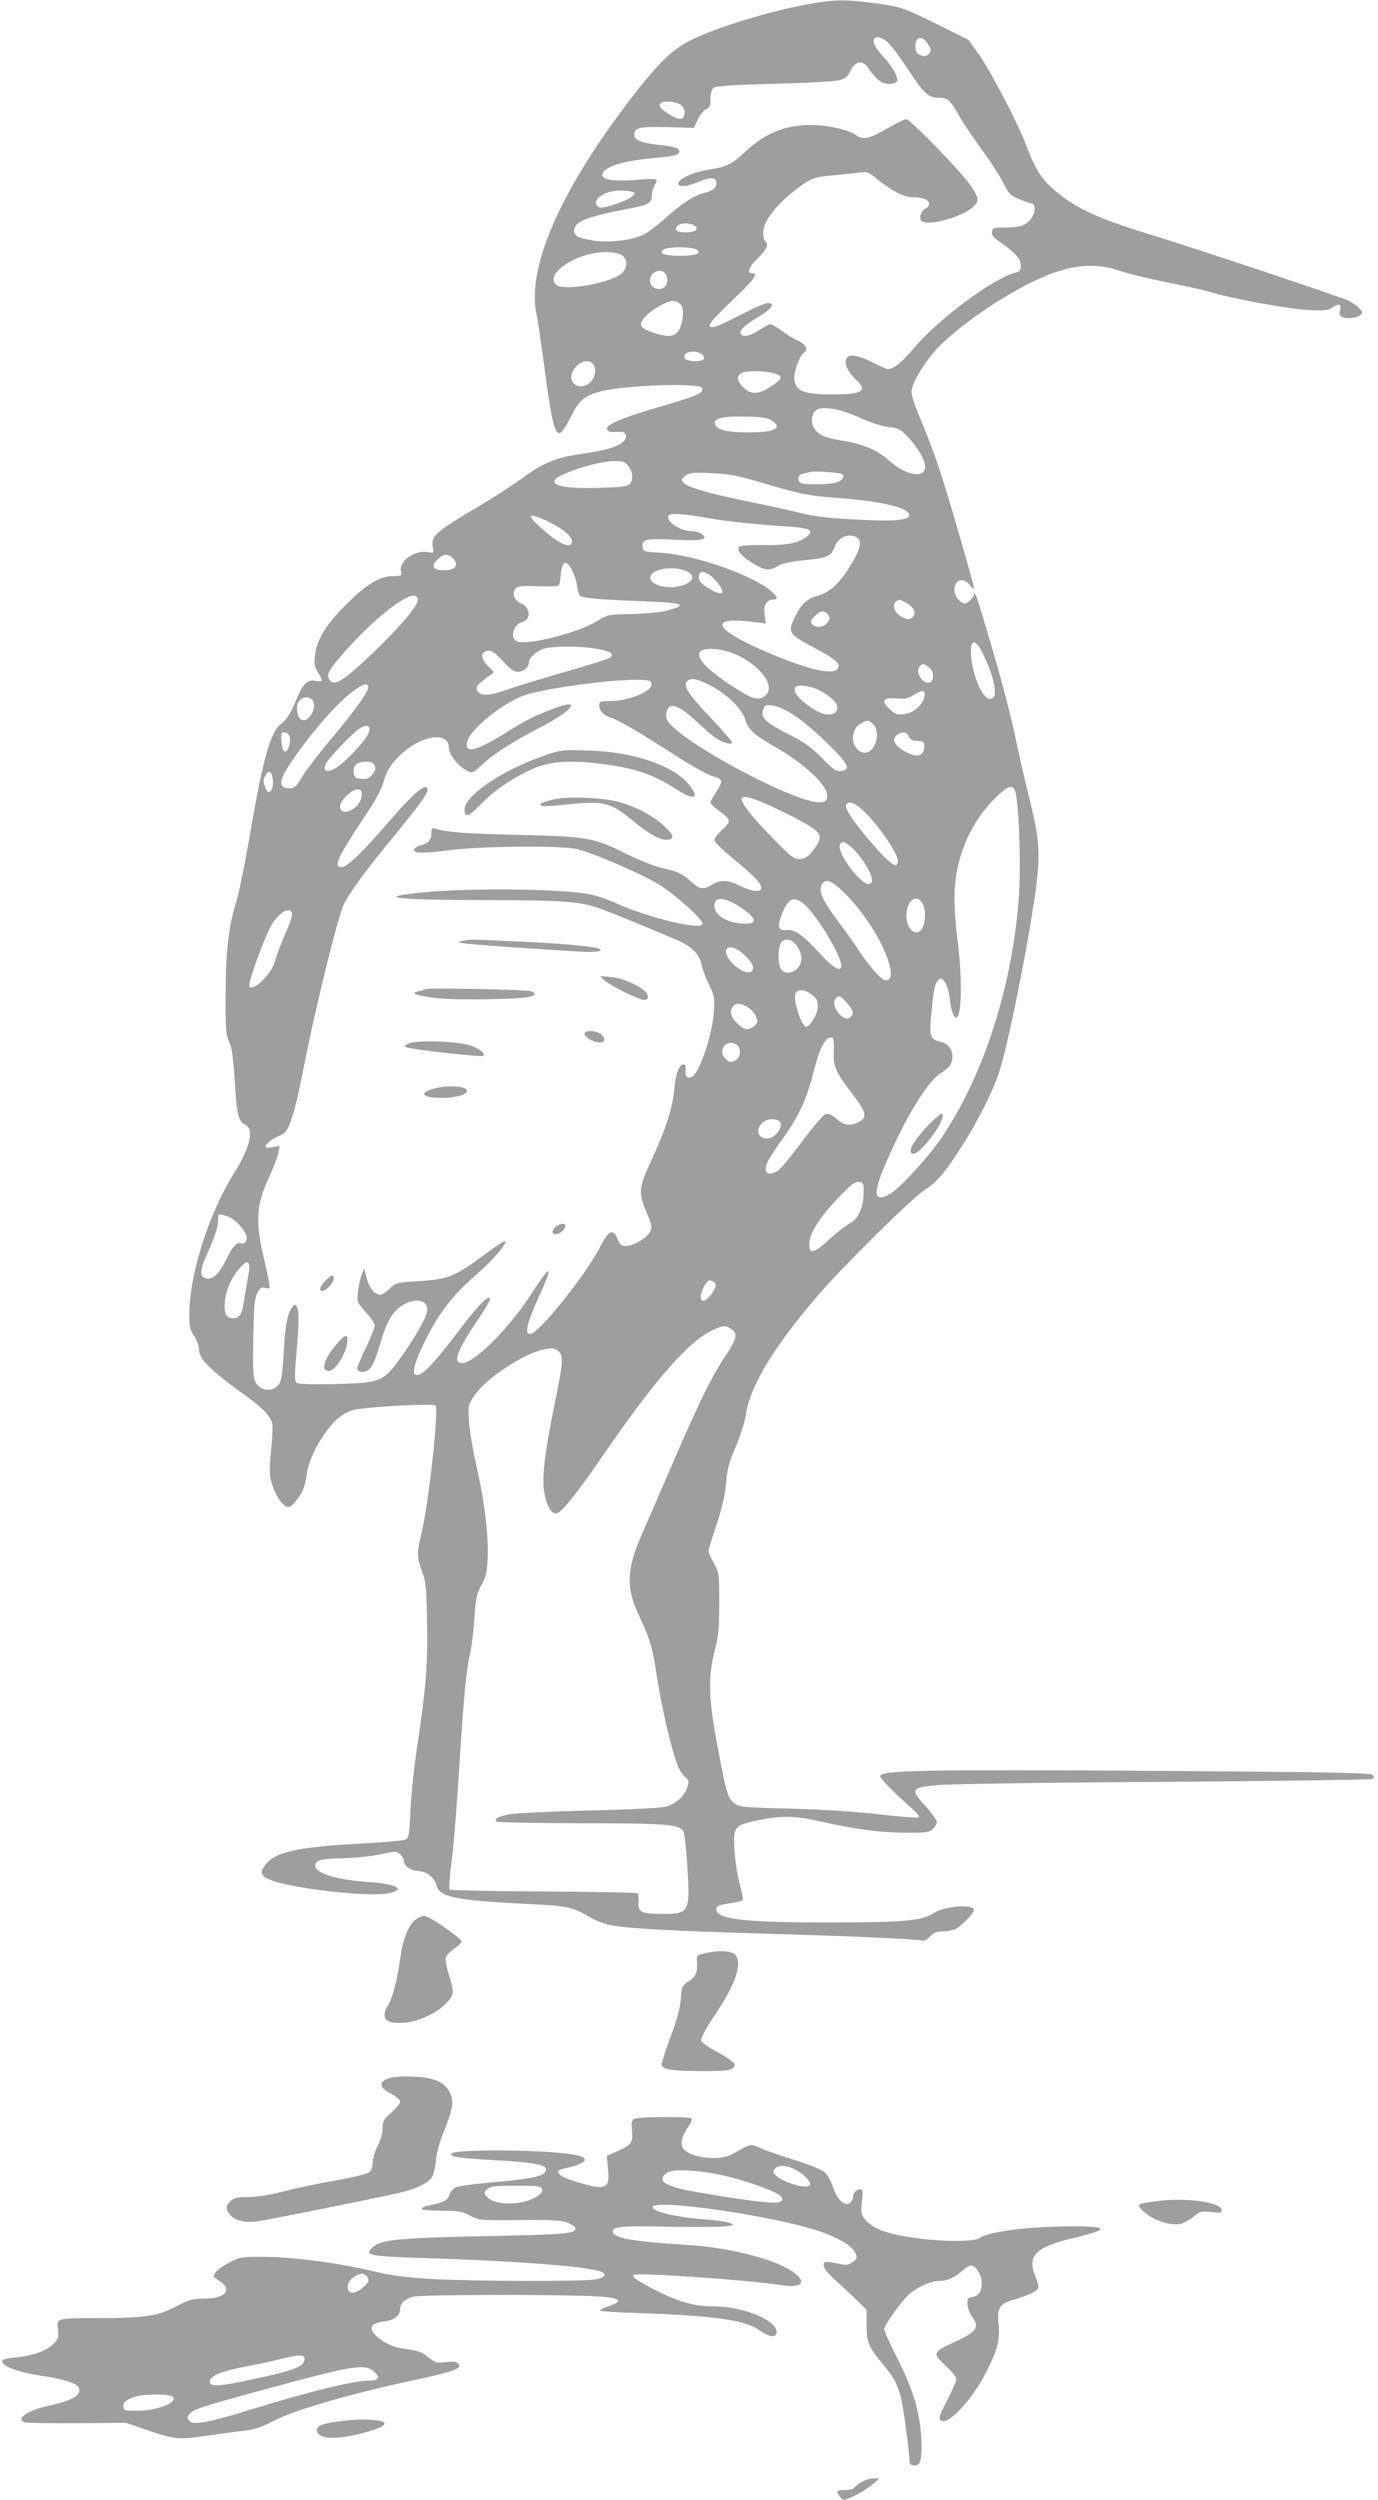 <?xml version="1.0" standalone="no"?>
<!DOCTYPE svg PUBLIC "-//W3C//DTD SVG 20010904//EN"
 "http://www.w3.org/TR/2001/REC-SVG-20010904/DTD/svg10.dtd">
<svg version="1.0" xmlns="http://www.w3.org/2000/svg"
 width="706pt" height="1280pt" viewBox="0 0 706 1280"
 preserveAspectRatio="xMidYMid meet">
<g transform="translate(0,1280) scale(0.1,-0.1)"
fill="#9e9e9e" stroke="none">
<path d="M4165 12783 c-217 -37 -502 -125 -636 -194 -97 -51 -171 -127 -331
-339 -343 -457 -501 -835 -448 -1066 5 -23 23 -144 40 -270 33 -259 52 -337
78 -332 10 2 33 36 55 80 42 86 67 108 146 132 69 20 286 38 421 34 89 -3 105
-6 108 -20 4 -22 -32 -37 -228 -94 -178 -52 -260 -86 -260 -108 0 -17 15 -21
63 -17 34 3 46 -23 22 -49 -25 -27 -93 -47 -220 -65 -130 -18 -195 -46 -311
-132 -45 -32 -137 -92 -205 -132 -232 -137 -253 -156 -241 -216 5 -27 4 -28
-27 -22 -64 13 -149 -48 -137 -97 6 -25 5 -26 -41 -26 -69 0 -140 -44 -248
-154 -99 -100 -142 -173 -152 -256 -4 -39 -1 -55 16 -83 28 -46 27 -50 -12
-43 -41 8 -66 -16 -96 -90 -26 -67 -54 -112 -80 -130 -54 -39 -92 -170 -157
-548 -25 -148 -57 -306 -70 -351 -43 -140 -57 -253 -58 -480 -1 -185 1 -215
18 -249 13 -28 21 -78 28 -190 11 -183 19 -219 53 -234 50 -23 28 -115 -60
-256 -126 -202 -225 -517 -225 -713 0 -67 4 -84 25 -115 14 -21 25 -51 25 -71
0 -44 57 -101 213 -215 113 -81 145 -113 161 -157 4 -11 2 -74 -5 -140 -10
-106 -10 -127 5 -175 9 -30 29 -71 45 -90 35 -41 49 -37 94 27 20 28 31 59 37
104 8 71 46 154 106 235 42 57 84 90 135 104 54 16 408 35 420 23 18 -18 -33
-492 -71 -651 -25 -105 -25 -124 2 -197 20 -53 23 -84 26 -265 4 -218 -6 -336
-53 -650 -14 -91 -28 -230 -32 -308 -6 -133 -8 -144 -27 -152 -12 -5 -115 -14
-231 -20 -313 -17 -429 -42 -480 -102 -35 -42 -32 -62 13 -81 107 -47 529 -95
621 -70 83 22 30 47 -123 57 -165 12 -275 50 -260 90 9 23 34 29 144 31 58 1
142 10 188 20 79 17 83 17 102 0 11 -10 20 -26 20 -36 0 -23 37 -49 70 -49 41
0 87 -35 95 -70 14 -64 96 -81 465 -99 209 -10 235 -16 320 -67 31 -18 81 -37
114 -43 87 -16 331 -29 746 -41 463 -13 826 -29 845 -37 9 -3 25 5 40 21 18
20 34 26 65 26 23 0 54 7 69 14 29 16 91 80 91 96 0 32 -153 20 -206 -16 -57
-39 -154 -48 -534 -48 -437 0 -580 16 -580 68 0 17 16 23 80 32 28 4 53 10 55
15 3 4 -4 41 -15 81 -11 40 -23 117 -27 171 -7 119 -1 129 96 151 134 30 206
30 331 2 194 -43 310 -59 441 -60 112 -1 129 1 148 18 12 11 21 27 21 37 0 9
-27 47 -61 84 -77 85 -73 92 72 105 57 5 577 13 1156 16 579 4 1058 11 1065
15 10 7 10 11 0 21 -10 10 -222 14 -1045 20 -1275 8 -1477 4 -1477 -27 0 -13
64 -78 165 -168 22 -19 37 -39 33 -43 -4 -4 -96 3 -205 16 -125 14 -292 25
-455 29 -239 6 -259 8 -285 27 -34 26 -41 48 -88 298 -45 242 -48 345 -14 481
20 75 24 117 24 245 0 151 -1 156 -27 205 -16 27 -28 56 -28 63 0 8 19 69 41
135 29 86 43 148 49 212 6 73 15 109 50 188 23 54 45 125 50 156 21 151 141
350 369 616 124 145 484 501 546 540 67 43 109 93 196 230 80 126 158 281 188
375 36 109 108 451 156 732 61 363 61 420 -1 669 -25 101 -59 249 -75 329 -17
80 -59 244 -94 365 -94 323 -109 369 -113 354 -7 -22 -34 -49 -49 -49 -23 0
-53 39 -53 68 0 55 45 69 79 26 12 -15 21 -22 21 -16 0 19 -138 496 -181 622
-23 69 -63 175 -90 237 -27 61 -49 127 -49 146 0 39 53 131 117 206 87 101
301 256 479 346 187 96 327 117 465 70 41 -14 153 -42 249 -61 96 -19 195 -41
220 -49 92 -30 398 -87 497 -92 85 -5 107 -3 127 11 37 24 49 21 42 -11 -5
-17 -3 -29 6 -34 20 -13 72 -10 93 5 19 14 19 15 0 36 -11 12 -36 30 -55 40
-38 19 -791 270 -1032 344 -269 82 -383 138 -491 236 -56 51 -88 105 -133 225
-40 106 -178 370 -238 456 l-54 75 -153 76 c-184 91 -192 94 -338 113 -135 18
-197 17 -306 -2z m376 -194 c16 -11 59 -66 96 -122 94 -143 117 -167 167 -167
52 -1 64 -11 108 -90 20 -36 73 -114 117 -175 45 -60 95 -138 111 -171 26 -54
36 -64 79 -83 27 -11 54 -21 60 -21 24 0 30 -36 11 -68 -27 -44 -56 -56 -135
-57 -65 0 -70 -2 -73 -22 -3 -17 8 -30 45 -55 76 -53 103 -83 103 -117 0 -25
-5 -32 -27 -37 -112 -27 -395 -237 -523 -389 -61 -72 -102 -105 -131 -105 -7
0 -43 16 -80 35 -77 39 -124 45 -134 16 -9 -28 12 -70 52 -107 61 -56 31 -74
-126 -74 -151 1 -191 19 -191 89 0 38 30 114 49 125 24 16 10 43 -31 62 -24
10 -62 34 -85 52 -24 17 -49 32 -56 32 -6 0 -32 -14 -57 -30 -46 -31 -84 -38
-95 -19 -10 15 23 47 81 80 60 35 90 64 75 74 -17 10 -46 -1 -178 -68 -98 -50
-125 -59 -135 -49 -10 10 12 35 110 130 116 111 139 142 108 142 -32 0 -22 30
25 76 47 46 60 76 39 89 -5 3 -10 23 -10 44 0 66 90 172 218 256 35 23 60 30
130 36 48 5 110 11 138 15 49 6 52 5 108 -41 65 -52 128 -84 167 -85 56 0 89
-12 89 -32 0 -10 -7 -21 -15 -24 -22 -9 -36 -39 -28 -60 15 -39 207 9 270 68
31 29 29 44 -14 108 -44 66 -310 340 -330 340 -8 0 -49 -20 -92 -45 -99 -57
-130 -64 -167 -36 -39 27 -143 51 -229 51 -130 0 -233 -41 -330 -131 -76 -71
-102 -84 -195 -98 -80 -13 -155 -47 -155 -71 0 -21 45 -16 110 11 57 24 85 21
85 -9 0 -25 -16 -38 -65 -51 -52 -14 -114 -54 -198 -130 -38 -34 -86 -70 -107
-81 -59 -30 -171 -44 -258 -32 -81 12 -104 25 -100 56 6 44 68 67 291 110 91
17 107 28 107 68 0 16 7 39 15 52 21 32 11 34 -95 25 -142 -12 -205 7 -160 49
30 28 121 51 242 62 115 10 138 16 138 35 0 17 -21 24 -112 34 -85 10 -118 24
-118 50 0 38 23 43 167 40 l138 -4 19 41 c10 23 29 47 42 53 20 9 24 18 24 55
0 27 6 48 15 56 11 9 97 15 313 21 166 4 314 12 335 19 28 8 42 20 55 48 22
49 62 56 89 16 42 -62 70 -84 108 -84 21 0 38 6 41 14 7 19 -20 70 -65 120
-44 47 -60 76 -54 94 7 18 31 15 64 -9z m219 -24 c12 -22 12 -28 -3 -42 -13
-14 -21 -14 -42 -5 -20 9 -25 19 -25 46 0 54 41 55 70 1z m-1287 -294 c28 -11
40 -35 32 -62 -9 -26 -30 -24 -81 9 -42 26 -52 41 -37 55 9 10 58 9 86 -2z
m-224 -457 c10 -9 -25 -34 -67 -49 -83 -30 -110 -34 -122 -20 -24 29 20 67 90
78 24 4 91 -2 99 -9z m314 -173 c17 -17 -4 -31 -48 -31 -50 0 -67 16 -39 37
19 15 70 11 87 -6z m12 -123 c18 -16 -18 -28 -90 -28 -73 0 -108 11 -90 29 21
20 158 20 180 -1z m-395 -21 c34 -17 39 -62 9 -93 -49 -52 -304 -98 -341 -61
-57 57 108 165 252 166 30 1 66 -5 80 -12z m238 -121 c4 -33 -13 -56 -42 -56
-47 0 -63 57 -25 84 30 20 63 6 67 -28z m67 -133 c13 -12 16 -28 13 -64 -7
-67 -30 -99 -71 -99 -42 0 -122 27 -138 46 -18 21 14 61 81 102 61 36 91 40
115 15z m110 -256 c10 -8 15 -19 11 -25 -10 -16 -81 -15 -95 1 -25 31 46 51
84 24z m-556 -51 c20 -24 9 -77 -21 -99 -53 -40 -113 5 -83 62 25 49 79 67
104 37z m924 -47 c53 -14 49 -29 -21 -73 -58 -36 -95 -37 -132 -1 -34 32 -38
59 -12 74 22 14 117 14 165 0z m445 -229 c55 -25 115 -44 147 -47 49 -5 59
-11 99 -53 47 -50 86 -117 86 -148 0 -66 -98 -49 -189 33 -52 48 -132 82 -221
96 -89 14 -118 23 -147 51 -28 26 -31 79 -6 104 28 28 121 14 231 -36z m-455
-13 c61 -40 15 -62 -123 -61 -110 0 -162 14 -168 46 -5 26 45 38 159 35 81 -2
111 -6 132 -20z m-734 -233 c25 -32 27 -76 5 -95 -12 -10 -58 -15 -158 -17
-150 -4 -226 7 -226 34 0 31 212 102 307 103 44 1 54 -3 72 -25z m1094 -41
c17 -10 5 -32 -24 -42 -34 -12 -157 -15 -183 -5 -24 9 -20 43 7 48 12 3 31 7
42 10 22 5 145 -4 158 -11z m-433 -38 c221 -66 262 -74 415 -85 227 -17 370
-52 363 -89 -5 -26 -82 -32 -278 -21 -138 7 -212 16 -290 36 -58 14 -180 41
-271 59 -194 40 -292 69 -315 92 -15 16 -15 18 7 36 21 17 36 19 134 14 88 -4
134 -12 235 -42z m-244 -189 c88 -16 230 -31 397 -42 118 -7 142 -20 97 -54
-43 -32 -101 -43 -222 -41 -68 1 -119 -3 -123 -9 -11 -17 13 -47 62 -78 68
-43 93 -47 135 -22 25 15 66 24 135 31 123 12 139 19 159 68 17 44 56 66 97
56 53 -14 42 -64 -37 -184 -48 -70 -91 -106 -149 -122 -51 -14 -82 -43 -112
-103 -41 -85 -37 -92 93 -161 119 -63 143 -85 121 -112 -27 -31 -165 3 -370
92 -265 115 -292 178 -65 151 l69 -9 -6 45 c-7 49 11 78 46 78 26 0 20 15 -14
45 -98 82 -388 183 -558 194 -95 6 -96 6 -99 33 -4 37 20 42 171 34 132 -7
169 1 133 29 -11 8 -32 15 -48 15 -64 0 -141 51 -122 81 8 13 89 7 210 -15z
m-833 -14 c73 -34 127 -77 127 -102 0 -48 -69 -16 -170 78 -64 60 -52 67 43
24z m-499 -178 c9 -4 21 -15 27 -26 16 -30 -6 -48 -58 -48 -56 0 -68 23 -29
57 29 25 35 26 60 17z m628 -76 c11 -21 22 -57 25 -80 3 -24 11 -46 16 -50 17
-11 112 -19 309 -26 222 -9 247 -17 137 -48 -31 -9 -107 -16 -179 -18 -125 -2
-126 -2 -185 -39 -91 -55 -337 -119 -401 -103 -43 11 -28 88 20 100 48 12 45
76 -4 96 -35 14 -49 52 -29 76 11 13 32 15 118 12 88 -2 106 0 108 12 1 8 5
37 8 63 8 59 28 60 57 5z m576 1 c59 -20 49 -61 -20 -79 -72 -20 -164 7 -156
46 7 39 106 58 176 33z m156 -49 c63 -70 43 -91 -37 -40 -36 22 -47 36 -47 55
0 40 40 33 84 -15z m-1524 -103 c0 -31 -95 -142 -243 -283 -130 -124 -180
-156 -204 -131 -10 9 -13 24 -10 39 9 35 141 182 246 275 130 114 211 152 211
100z m2500 -12 c38 -20 56 -51 39 -71 -16 -20 -42 -18 -73 7 -36 28 -35 68 2
78 2 1 16 -6 32 -14z m-402 -57 c16 -16 15 -33 -4 -52 -19 -20 -58 -21 -74 -1
-9 11 -7 19 14 40 28 28 46 31 64 13z m800 -210 c67 -140 78 -233 29 -226 -30
4 -73 94 -87 182 -19 121 11 144 58 44z m-1988 31 c74 -12 98 -25 78 -45 -7
-7 -110 -40 -228 -73 -118 -34 -254 -75 -301 -92 -93 -33 -136 -35 -153 -6 -9
15 -6 23 20 45 17 15 39 32 50 38 18 11 17 13 -14 42 -40 37 -41 75 -3 80 18
3 36 -9 76 -52 37 -41 58 -56 77 -56 30 0 58 23 58 49 0 22 36 55 75 69 40 14
183 15 265 1z m715 -28 c147 -65 222 -185 140 -223 -31 -14 -62 -1 -162 64
-182 119 -214 196 -76 184 28 -2 73 -14 98 -25z m993 -67 c27 -18 30 -69 6
-78 -34 -13 -77 52 -54 79 16 19 20 19 48 -1z m-1106 -101 c77 -41 154 -119
167 -170 12 -46 46 -77 141 -131 162 -91 284 -206 278 -261 -2 -20 -9 -27 -32
-29 -117 -14 -730 314 -787 420 -13 25 -4 64 17 72 23 9 72 -20 139 -84 33
-31 74 -66 91 -78 37 -25 84 -39 84 -23 0 6 -49 62 -108 125 -120 125 -147
170 -118 191 21 16 55 8 128 -32z m-315 20 c15 -39 -110 -93 -215 -93 -48 0
-52 -2 -52 -23 0 -27 24 -51 60 -62 36 -10 153 -79 325 -190 82 -53 168 -101
192 -108 23 -6 45 -17 48 -25 3 -7 -9 -33 -25 -57 -17 -24 -30 -48 -30 -54 0
-6 19 -25 43 -42 63 -46 65 -54 18 -97 -23 -21 -41 -45 -41 -54 0 -9 45 -53
99 -97 102 -83 141 -124 141 -147 0 -26 -48 -20 -112 12 -58 29 -97 30 -140 4
-45 -27 -62 -25 -105 14 -50 44 -67 52 -149 71 -38 8 -123 42 -189 75 -160 80
-198 87 -548 95 -265 6 -365 13 -424 31 -20 6 -23 3 -23 -24 0 -33 -15 -50
-56 -61 -15 -4 -29 -12 -32 -19 -7 -22 45 -23 174 -6 155 21 566 26 656 7 75
-16 315 -118 419 -179 78 -46 229 -180 229 -204 0 -37 -283 31 -450 108 -36
16 -90 35 -120 41 -140 31 -633 36 -880 10 -235 -25 -121 -37 345 -38 403 -1
479 -7 584 -45 70 -25 357 -144 414 -171 53 -25 94 -70 101 -112 3 -21 20 -67
37 -102 30 -61 31 -69 26 -145 -8 -120 -76 -316 -114 -331 -24 -8 -35 5 -31
36 3 19 0 29 -9 29 -24 0 -41 -45 -48 -125 -8 -95 -45 -210 -115 -360 -68
-145 -71 -170 -29 -269 30 -73 32 -80 18 -105 -18 -32 -84 -71 -122 -71 -23 0
-31 7 -43 35 -23 56 -45 46 -88 -37 -71 -141 -317 -448 -358 -448 -18 0 -20 5
-15 38 2 20 28 87 56 148 81 177 67 179 -44 8 -109 -168 -287 -344 -347 -344
-50 0 -28 63 77 217 36 52 65 101 65 109 0 32 -59 -27 -158 -158 -121 -160
-184 -228 -213 -228 -19 0 -21 4 -16 37 8 48 77 191 129 268 58 84 103 134
199 218 79 69 148 151 137 162 -3 3 -53 -30 -111 -73 -145 -108 -184 -123
-330 -132 -115 -7 -119 -8 -150 -38 -18 -18 -41 -32 -50 -32 -27 0 -56 36 -69
87 l-12 48 -13 -32 c-7 -18 -16 -56 -19 -86 -6 -53 -6 -54 40 -106 25 -28 46
-59 46 -69 0 -9 -20 -60 -45 -112 -25 -52 -45 -100 -45 -106 0 -20 32 -25 55
-10 24 16 39 52 74 172 11 38 34 88 50 110 65 91 195 101 178 14 -8 -37 -77
-155 -149 -252 -75 -102 -97 -110 -321 -115 -110 -3 -188 0 -196 6 -12 8 -13
29 -3 143 14 160 15 228 2 248 -8 13 -11 12 -24 -5 -24 -32 -36 -99 -42 -224
-3 -64 -10 -131 -16 -149 -17 -58 -92 -66 -126 -14 -14 22 -17 51 -15 192 1
91 4 189 8 218 7 55 28 87 52 78 8 -4 18 -4 23 -1 4 2 -6 58 -21 122 -53 217
-50 295 21 449 22 46 42 100 46 120 l7 37 -37 -7 c-20 -4 -36 -3 -36 2 0 14
33 40 71 56 28 12 39 25 52 58 29 80 37 112 87 362 56 276 161 697 189 760 24
55 110 173 240 331 143 174 191 239 191 258 0 47 -65 -6 -199 -162 -132 -153
-213 -231 -240 -231 -45 0 -24 46 110 248 63 93 94 151 106 194 13 45 29 74
64 112 108 118 269 151 269 55 0 -32 47 -92 92 -115 28 -14 29 -14 76 29 60
56 156 118 299 192 168 86 218 153 73 98 -113 -44 -133 -53 -245 -123 -158
-98 -218 -112 -201 -47 15 62 175 193 288 235 89 33 402 78 561 81 73 1 89 -2
94 -16z m-1450 -19 c6 -18 -70 -125 -192 -269 -64 -77 -130 -163 -147 -192
-31 -56 -47 -66 -84 -57 -35 9 -31 41 17 115 92 142 236 310 321 374 58 44 78
50 85 29z m2303 -15 c53 -24 100 -66 100 -89 0 -47 -57 -52 -121 -12 -76 49
-113 95 -92 115 13 13 69 6 113 -14z m545 -41 c-10 -40 -57 -79 -102 -85 -34
-4 -45 -1 -73 24 -48 43 -37 63 32 57 44 -4 59 -1 93 20 44 27 59 22 50 -16z
m-3137 -10 c34 -34 -17 -126 -56 -102 -23 15 -28 77 -7 98 19 19 46 21 63 4z
m2470 -80 c37 -23 114 -88 171 -144 109 -107 123 -136 68 -142 -23 -3 -39 8
-95 66 -49 50 -89 80 -152 112 -141 71 -165 94 -149 139 8 21 14 23 50 18 23
-3 68 -23 107 -49z m407 -48 c36 -39 14 -130 -34 -143 -34 -9 -71 28 -71 71 1
40 13 62 45 80 28 16 39 15 60 -8z m-2592 -53 c-22 -44 -126 -150 -168 -173
-43 -23 -64 -10 -44 27 17 33 138 158 173 180 43 26 62 9 39 -34z m-399 -11
c8 -31 -10 -79 -27 -74 -6 3 -13 25 -15 51 -3 41 -1 47 16 47 13 0 22 -9 26
-24z m3173 2 c7 -16 18 -22 44 -22 31 -1 34 -4 34 -30 0 -54 -47 -59 -116 -13
-40 27 -49 55 -23 74 26 19 50 16 61 -9z m-2738 -147 c8 -14 6 -25 -10 -45
-17 -22 -28 -26 -58 -24 -32 3 -36 7 -39 33 -4 36 18 55 65 55 21 0 36 -6 42
-19z m-521 -78 c4 -53 -22 -79 -38 -38 -13 33 -13 42 1 66 16 31 34 17 37 -28z
m3806 -65 c18 -89 27 -387 16 -531 -33 -453 -177 -904 -390 -1224 -67 -100
-211 -259 -264 -292 -88 -55 -98 -10 -30 147 100 235 214 423 284 467 22 14
44 33 50 44 25 48 1 105 -49 116 -58 13 -62 26 -47 169 9 95 17 131 30 144 16
16 18 16 36 -6 11 -13 21 -47 25 -80 7 -64 20 -102 34 -102 29 0 32 206 6 400
-8 63 -15 158 -15 211 0 188 69 365 192 495 81 85 111 95 122 42z m-3351 -13
c-4 -62 -103 -114 -111 -58 -4 29 62 95 91 91 18 -2 22 -9 20 -33z m2121 -64
c58 -27 133 -66 166 -86 72 -44 76 -63 27 -127 -25 -33 -40 -44 -66 -46 -31
-3 -42 5 -136 100 -107 108 -165 181 -165 206 0 24 56 9 174 -47z m468 -31
c70 -71 158 -204 158 -236 0 -50 -38 -23 -146 103 -83 97 -129 167 -119 183
15 24 51 8 107 -50z m-78 -170 c40 -35 92 -113 101 -152 5 -21 3 -29 -10 -34
-37 -15 -168 157 -152 199 9 24 22 21 61 -13z m-48 -222 c103 -98 207 -258
239 -371 17 -59 11 -87 -19 -87 -18 0 -77 66 -127 140 -23 36 -75 109 -115
162 -80 108 -102 155 -84 188 17 32 47 24 106 -32z m-516 -88 c75 -51 82 -80
18 -80 -87 1 -158 42 -158 91 0 52 53 48 140 -11z m346 -6 c22 -25 67 -88 98
-141 103 -171 81 -221 -39 -90 -93 101 -132 129 -175 125 -43 -4 -49 15 -25
79 37 95 72 102 141 27z m580 31 c22 -34 15 -122 -12 -142 -39 -28 -81 35 -68
105 12 62 52 80 80 37z m-3230 -50 c4 -9 -12 -57 -35 -108 -22 -50 -45 -111
-51 -135 -17 -67 -108 -158 -132 -134 -12 12 80 263 118 324 38 59 88 86 100
53z m2585 -165 c29 -42 33 -83 9 -113 -27 -34 -74 -37 -90 -6 -15 27 -15 101
0 129 15 28 57 23 81 -10z m-271 -46 c43 -39 58 -70 42 -86 -17 -17 -59 0 -97
37 -74 75 -23 120 55 49z m340 -201 c34 -23 40 -33 40 -69 0 -31 -35 -94 -57
-101 -23 -8 -70 129 -58 168 8 24 42 25 75 2z m189 -48 c35 -40 38 -57 16 -75
-33 -28 -103 61 -75 95 18 21 24 19 59 -20z m-509 -22 c26 -15 50 -50 50 -73
0 -16 -31 -40 -54 -40 -23 0 -68 42 -79 73 -9 26 10 57 34 57 12 0 34 -7 49
-17z m442 -225 c-4 -79 8 -107 97 -222 69 -90 76 -118 31 -141 -44 -23 -75
-18 -114 16 -26 22 -41 29 -57 24 -11 -4 -65 -66 -119 -139 -54 -73 -109 -140
-123 -149 -58 -38 -84 -7 -48 56 13 22 48 74 78 116 74 103 117 196 148 321
36 142 65 195 100 186 6 -2 9 -30 7 -68z m-494 30 c22 -22 14 -67 -13 -80 -21
-9 -28 -8 -45 7 -36 32 -20 85 25 85 12 0 26 -5 33 -12z m206 -384 c42 -16 -5
-94 -55 -94 -35 0 -55 30 -39 60 18 34 57 48 94 34z m441 -369 c-1 -75 -28
-138 -68 -157 -18 -9 -66 -46 -106 -82 -82 -76 -107 -81 -105 -23 2 52 55 136
150 235 64 67 86 83 105 80 22 -3 24 -8 24 -53z m-3247 -129 c31 -16 64 -50
81 -84 14 -27 -2 -57 -26 -48 -19 8 -44 -20 -75 -85 -36 -73 -69 -103 -102
-95 -37 9 -34 42 16 150 23 50 43 109 44 131 2 22 3 41 3 43 2 7 35 0 59 -12z
m92 -308 c-6 -35 -16 -89 -20 -121 -10 -66 -23 -87 -55 -87 -36 0 -48 24 -43
83 5 62 35 128 78 176 44 48 57 32 40 -51z m2390 -59 c-29 -57 -70 -79 -70
-39 0 27 26 77 42 83 7 2 19 -1 26 -8 11 -10 12 -17 2 -36z m88 -205 c33 -23
27 -50 -32 -138 -71 -106 -132 -231 -265 -538 -60 -139 -132 -305 -160 -368
-83 -190 -86 -281 -12 -433 45 -93 65 -158 81 -267 29 -192 80 -413 116 -500
8 -19 24 -42 36 -51 18 -14 19 -20 9 -51 -14 -42 -54 -81 -101 -97 -23 -8
-158 -16 -390 -21 -195 -5 -382 -14 -414 -19 -60 -11 -86 -24 -72 -38 4 -5
200 -8 434 -9 433 0 493 -5 521 -38 7 -8 16 -81 22 -173 16 -244 11 -253 -123
-253 -113 0 -130 9 -127 60 2 22 0 42 -3 46 -4 3 -221 7 -483 9 -262 1 -479 6
-482 9 -4 3 1 66 10 139 10 72 26 272 37 442 26 413 39 548 57 620 8 33 19
114 23 180 7 115 11 133 47 199 40 74 25 323 -34 580 -19 83 -37 189 -40 236
-5 84 -5 86 28 135 58 86 246 211 353 235 40 9 53 8 72 -5 33 -21 31 -53 -16
-282 -51 -254 -65 -372 -51 -448 13 -68 34 -105 60 -105 24 0 106 101 236 291
264 386 445 594 566 648 53 25 68 26 97 5z"/>
<path d="M2788 8931 c-214 -74 -408 -205 -408 -276 0 -44 21 -38 79 22 66 70
154 131 257 180 90 43 184 52 345 34 185 -22 279 -52 398 -129 99 -65 132 -52
67 25 -83 96 -283 163 -511 170 -135 4 -143 3 -227 -26z"/>
<path d="M2832 8706 c-29 -7 -55 -16 -59 -20 -16 -16 14 -18 114 -7 209 22
238 15 357 -83 78 -65 134 -96 170 -96 45 0 41 22 -12 71 -59 54 -149 101
-237 124 -84 22 -266 28 -333 11z"/>
<path d="M2365 7981 c-25 -6 -19 -8 35 -14 66 -7 428 -32 576 -40 80 -5 127 4
88 17 -40 12 -216 27 -428 36 -242 11 -228 11 -271 1z"/>
<path d="M3095 7782 c26 -27 178 -102 205 -102 16 0 21 5 18 23 -4 32 -112 87
-186 94 l-57 5 20 -20z"/>
<path d="M2185 7736 c-5 -2 -23 -7 -39 -11 -50 -11 -15 -24 94 -36 102 -11
412 -7 473 7 33 8 35 19 5 29 -24 8 -516 17 -533 11z"/>
<path d="M2996 7511 c-8 -13 27 -40 61 -47 38 -8 51 10 27 37 -18 19 -78 27
-88 10z"/>
<path d="M2095 7457 c-23 -10 -26 -15 -13 -20 29 -11 387 -51 394 -44 12 12
-16 35 -64 53 -63 22 -274 30 -317 11z"/>
<path d="M2236 7229 c-95 -22 -79 -51 28 -51 73 1 130 17 128 37 -2 22 -87 30
-156 14z"/>
<path d="M2860 6527 c-14 -7 -26 -20 -28 -30 -5 -24 30 -22 53 3 24 27 9 44
-25 27z"/>
<path d="M1667 6242 c-29 -30 -35 -52 -14 -52 19 0 57 43 57 63 0 24 -12 21
-43 -11z"/>
<path d="M1738 5933 c-74 -81 -100 -153 -54 -153 37 0 96 99 96 161 0 26 -12
24 -42 -8z"/>
<path d="M4751 7033 c-67 -70 -100 -126 -80 -139 17 -10 54 22 103 86 45 61
65 105 52 118 -4 3 -38 -26 -75 -65z"/>
<path d="M2128 2970 c-36 -28 -64 -101 -78 -200 -16 -114 -38 -198 -61 -236
-42 -69 -14 -100 86 -91 106 8 245 99 245 160 0 12 -9 51 -21 87 -11 36 -18
74 -15 86 3 12 24 33 46 48 22 15 38 31 34 37 -15 25 -168 129 -189 129 -12 0
-34 -9 -47 -20z"/>
<path d="M3635 2803 c-69 -14 -66 -12 -64 -51 3 -53 -6 -74 -45 -99 -31 -20
-33 -25 -38 -90 -4 -47 -20 -106 -52 -191 -25 -68 -46 -132 -46 -142 0 -27 49
-35 212 -35 111 0 140 3 153 16 14 14 14 17 -6 35 -11 10 -51 35 -87 54 -39
20 -68 43 -70 53 -2 11 29 67 71 130 109 162 144 269 101 311 -15 15 -79 20
-129 9z"/>
<path d="M1990 2158 c-51 -19 -47 -47 12 -78 27 -14 48 -32 48 -41 0 -8 -20
-34 -45 -56 -40 -36 -45 -45 -45 -82 0 -26 -10 -60 -25 -89 -14 -26 -25 -63
-25 -83 0 -22 -7 -42 -17 -51 -11 -10 -78 -26 -168 -42 -82 -14 -203 -39 -267
-56 -75 -19 -141 -30 -186 -30 -55 0 -72 -4 -90 -20 -26 -24 -27 -38 -7 -67
22 -31 76 -46 138 -38 67 9 673 131 751 151 76 20 132 48 150 77 7 12 16 50
19 83 3 38 19 96 41 150 47 116 53 152 31 198 -26 55 -79 78 -190 83 -56 2
-103 -2 -125 -9z"/>
<path d="M3249 1950 c-13 -7 -15 -20 -11 -60 6 -61 -4 -74 -76 -106 l-53 -23
6 -69 c11 -104 -13 -112 -180 -58 -77 24 -98 51 -48 61 108 24 139 50 78 67
-114 31 -655 37 -655 8 0 -15 46 -21 225 -31 229 -13 286 -27 256 -63 -18 -22
-87 -35 -263 -50 -90 -8 -175 -19 -189 -25 -16 -5 -31 -22 -37 -40 -10 -30
-27 -38 -114 -56 -16 -3 -28 -10 -28 -15 0 -6 41 -10 100 -10 87 0 106 -3 148
-25 46 -24 52 -25 252 -23 159 2 214 -1 244 -12 22 -8 41 -20 43 -27 10 -30
-43 -35 -455 -43 -447 -9 -537 -18 -580 -55 -50 -43 -26 -48 246 -57 453 -13
852 -43 918 -69 37 -13 24 -33 -27 -41 -70 -11 -628 -9 -830 2 -129 8 -214 18
-284 35 -199 48 -426 78 -586 79 -110 1 -119 -1 -174 -29 -32 -17 -64 -40 -72
-52 -13 -20 -12 -22 16 -39 76 -45 39 -94 -70 -94 -61 0 -78 -5 -147 -40 -94
-50 -159 -59 -397 -60 -218 0 -216 0 -208 -56 5 -38 2 -49 -18 -71 -35 -37
-93 -61 -182 -72 -84 -10 -93 -13 -82 -31 15 -24 96 -51 197 -65 116 -17 183
-39 192 -61 15 -40 -28 -64 -164 -95 -102 -22 -162 -67 -112 -83 10 -3 130 -5
267 -4 l250 2 105 -36 c146 -50 163 -52 318 -29 75 11 163 23 195 26 39 5 82
19 131 45 113 60 403 144 761 220 172 37 213 53 194 76 -9 11 -24 14 -63 9
-47 -6 -55 -4 -89 23 -38 31 -52 35 -137 47 -84 11 -179 85 -151 118 6 8 32
17 57 20 51 5 84 30 84 63 0 30 22 51 68 64 40 11 775 12 947 1 116 -7 132
-23 51 -51 -28 -9 -46 -19 -40 -22 5 -3 92 -9 194 -12 395 -14 546 -36 618
-86 52 -36 85 -43 90 -17 13 61 -164 137 -318 137 -95 0 -173 20 -275 70 -117
58 -149 80 -138 91 14 14 580 -25 755 -52 115 -18 138 19 47 77 -98 61 -324
117 -529 129 -278 17 -380 35 -380 69 0 26 43 29 294 24 133 -2 261 -1 286 2
43 6 44 7 20 17 -14 6 -68 14 -120 18 -158 11 -289 43 -275 66 24 38 601 -45
837 -121 107 -34 183 -78 200 -116 11 -23 10 -29 -12 -46 -15 -12 -32 -17 -49
-14 -98 19 -101 19 -101 -3 0 -14 20 -40 52 -69 29 -26 78 -72 110 -103 l58
-56 0 -77 c0 -89 10 -114 82 -200 57 -69 70 -92 92 -166 13 -43 45 -280 46
-336 0 -19 32 -26 48 -10 19 19 18 149 -3 251 -21 100 -48 172 -119 312 -31
62 -56 119 -56 126 0 17 71 120 114 166 37 40 119 81 163 81 44 0 80 15 120
50 19 17 40 30 48 30 24 0 55 -50 55 -89 0 -45 -16 -68 -50 -73 -22 -3 -25 -8
-23 -37 1 -18 11 -46 22 -62 42 -56 26 -79 -90 -132 -111 -51 -113 -57 -45
-120 31 -28 56 -60 56 -69 0 -10 -21 -58 -47 -108 -38 -72 -45 -92 -35 -102
35 -35 165 104 240 256 54 108 66 157 58 235 -9 84 5 105 82 127 82 24 122 45
122 65 0 9 -7 33 -15 52 -44 105 0 151 190 196 189 45 191 61 6 61 -222 0
-429 -25 -480 -59 -55 -35 -399 -8 -512 41 -27 11 -61 34 -74 50 -23 27 -25
35 -19 94 6 52 4 64 -8 64 -19 0 -38 -20 -38 -41 0 -9 -7 -22 -15 -29 -26 -21
-67 17 -87 81 -10 30 -29 64 -43 76 -14 12 -78 39 -143 59 -64 20 -144 47
-176 61 -66 27 -51 30 -156 -28 -72 -40 -238 -14 -255 40 -8 26 1 56 31 100
13 19 21 38 18 43 -7 11 -275 10 -295 -2z m814 -254 c18 -7 44 -25 60 -39 52
-49 28 -67 -57 -42 -31 9 -69 27 -84 40 -23 19 -24 25 -13 39 16 20 51 21 94
2z m-333 -41 c123 -31 253 -80 271 -101 21 -26 -4 -37 -73 -31 -91 7 -394 55
-453 72 -27 8 -58 20 -68 27 -23 17 -13 44 21 57 42 17 187 5 302 -24z m-972
-51 c55 -15 -8 -69 -97 -83 -67 -11 -138 1 -163 27 -18 17 -19 24 -9 36 7 8
22 17 34 19 35 7 210 7 235 1z m-874 -467 c9 -15 5 -23 -22 -48 -50 -45 -91
-36 -78 16 6 25 51 56 75 52 8 -1 19 -10 25 -20z m-324 -416 c0 -38 -50 -58
-260 -103 -177 -39 -225 -41 -225 -13 0 29 58 53 183 77 59 11 139 28 177 38
98 24 125 25 125 1z m356 -64 c33 -29 25 -47 -21 -47 -85 0 -305 -54 -616
-150 -190 -59 -283 -78 -304 -60 -19 16 -19 25 0 43 22 22 71 38 385 123 453
123 508 132 556 91z m-1048 -123 c72 -20 -44 -77 -158 -78 -70 -1 -75 1 -78
21 -3 23 20 41 73 54 38 9 133 11 163 3z"/>
<path d="M5925 1529 c-101 -14 -102 -15 -74 -45 46 -50 146 -85 202 -70 13 3
41 19 62 36 35 28 42 29 92 23 50 -5 55 -4 51 13 -7 39 -190 63 -333 43z"/>
<path d="M1797 408 c-146 -14 -184 -28 -172 -61 16 -41 120 -40 267 4 64 19
87 33 74 46 -12 12 -102 18 -169 11z"/>
<path d="M4414 91 c-18 -11 -35 -24 -38 -30 -4 -6 -25 -11 -47 -11 -21 0 -39
-3 -39 -6 0 -15 22 -44 33 -44 23 0 111 47 147 79 l35 30 -30 1 c-16 0 -44 -9
-61 -19z"/>
</g>
</svg>

